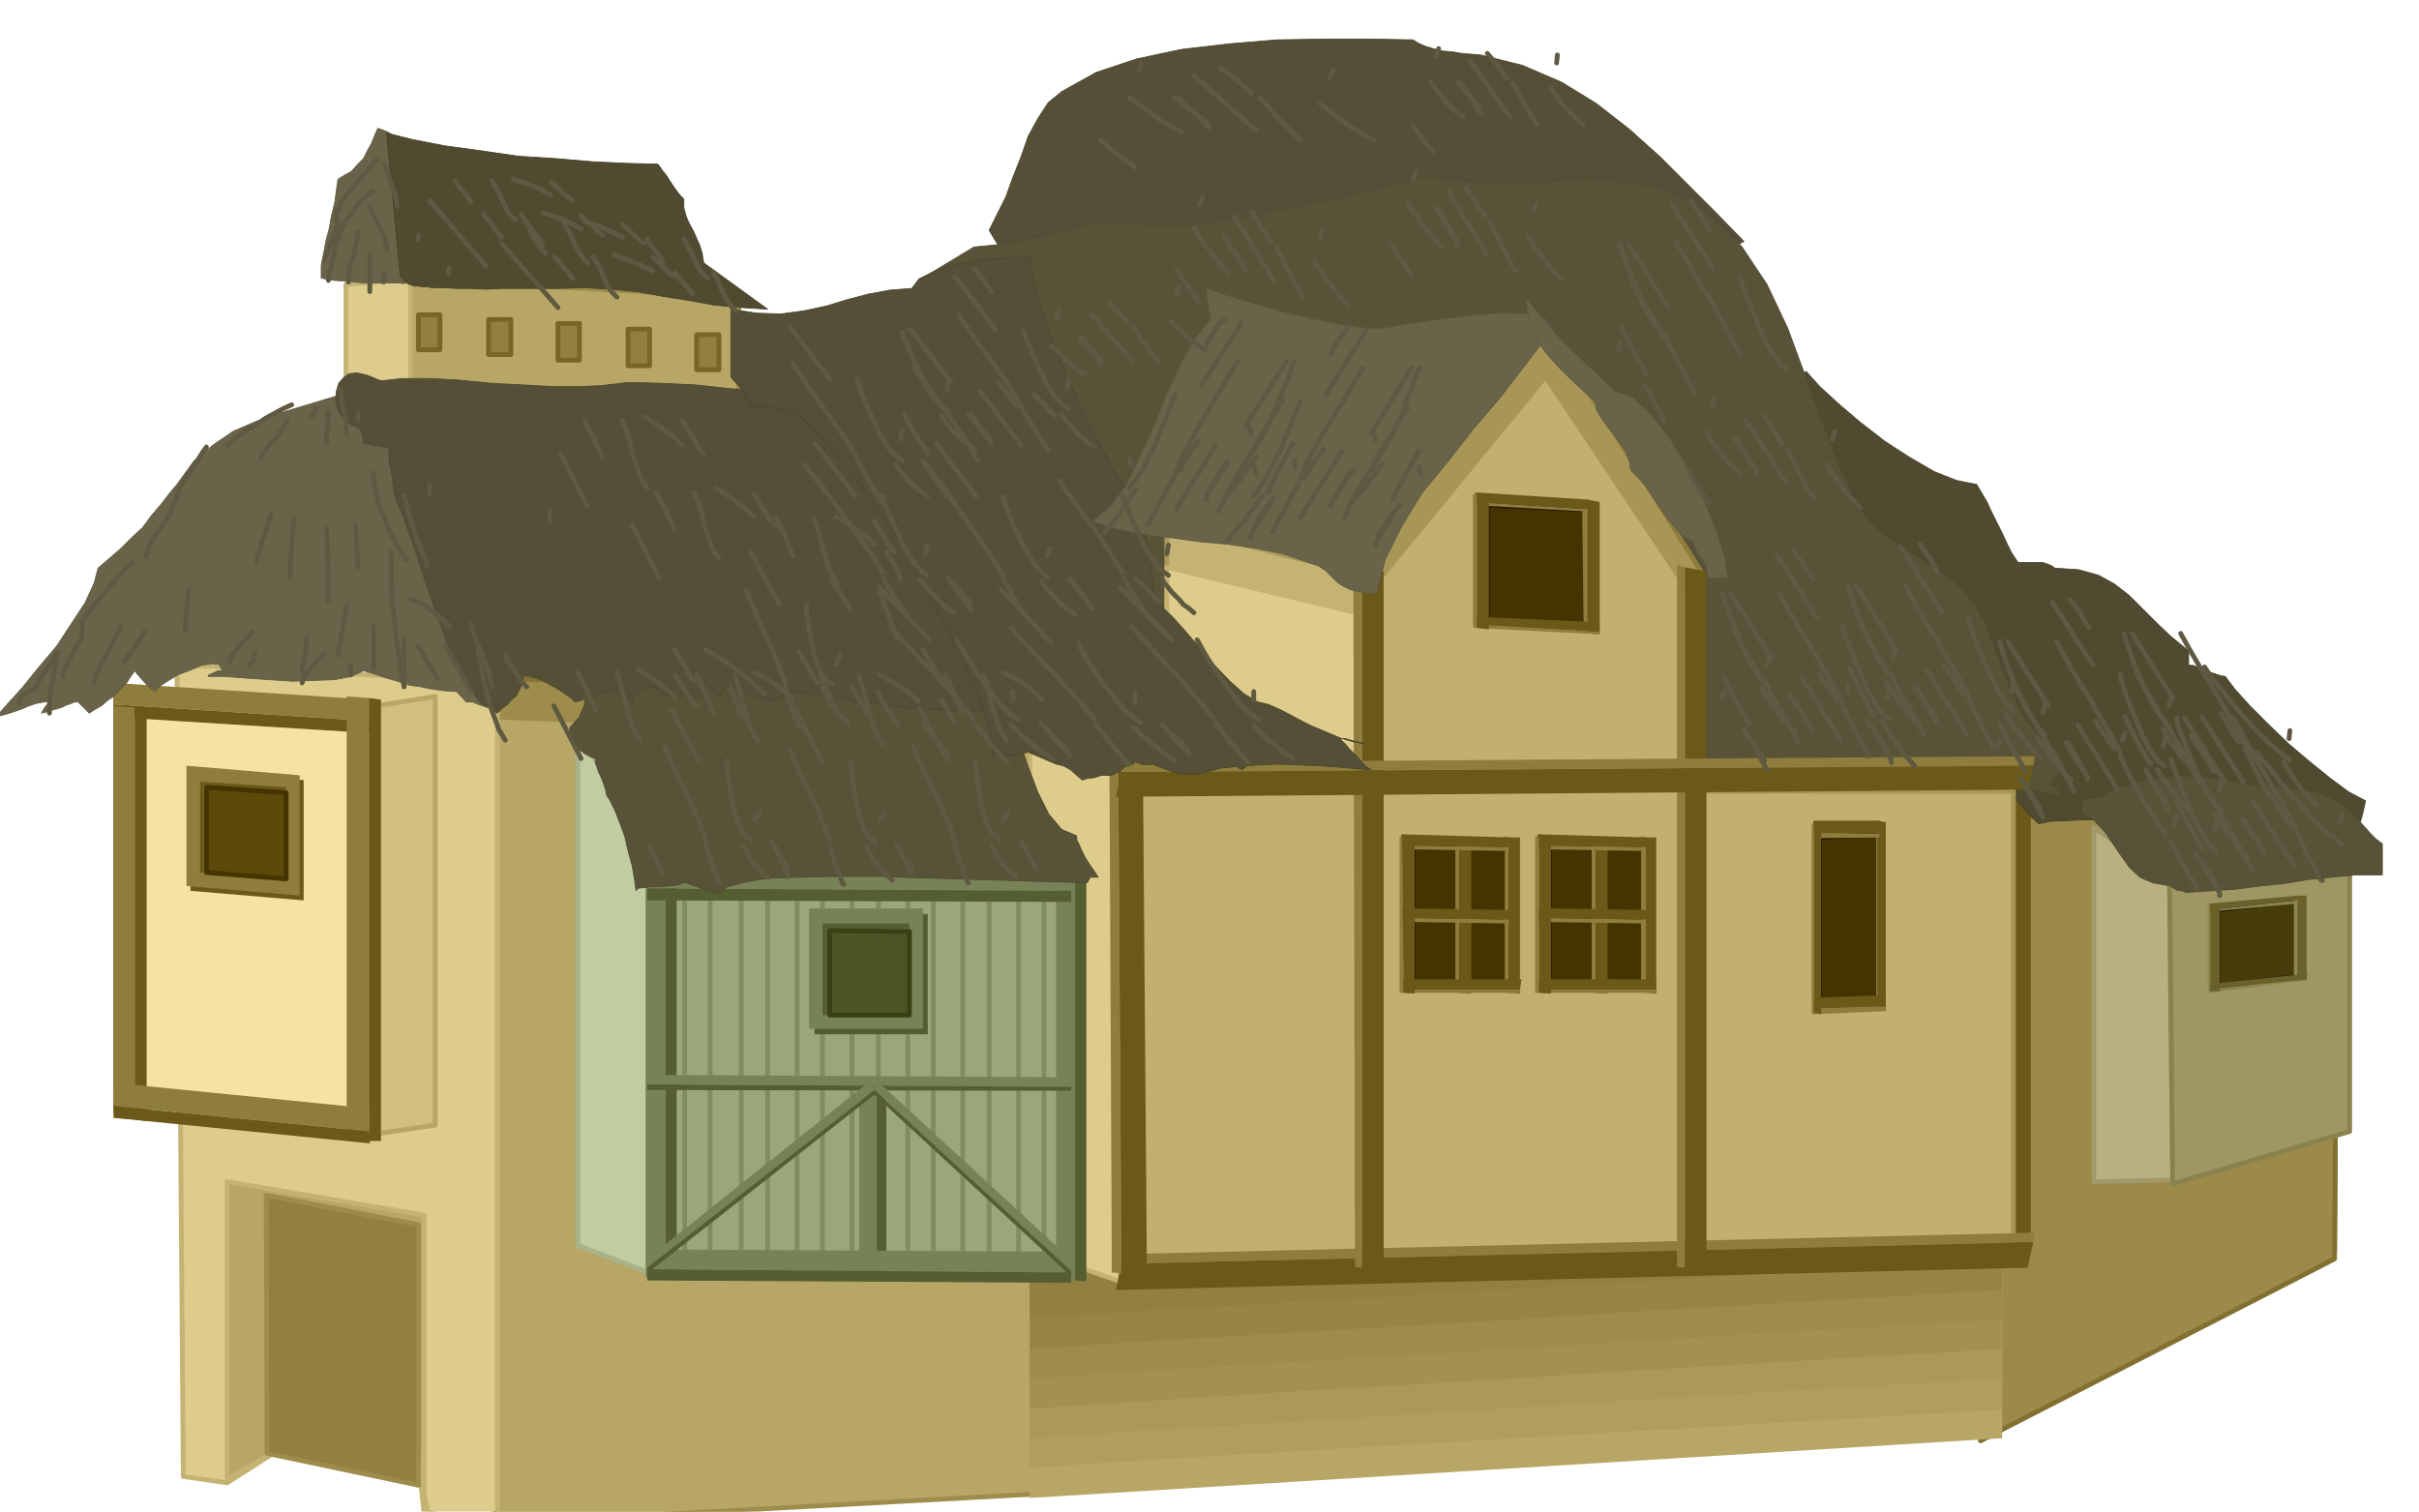 <svg xmlns="http://www.w3.org/2000/svg" width="490.455" height="306.535" fill-rule="evenodd" stroke-linecap="round" preserveAspectRatio="none" viewBox="0 0 3035 1897"><style>.brush1{fill:#544f36}.pen1{stroke:#4a452b;stroke-width:1;stroke-linejoin:round}.brush4{fill:#8f7d3d}.pen4{stroke:none}.brush5{fill:#6b591a}.brush9{fill:#8c854f}.pen8{stroke:none}.brush10{fill:#696129}.brush11{fill:#4f4a30}.brush12{fill:#575238}.pen10{stroke:#4f4a30;stroke-width:1;stroke-linejoin:round}.brush14{fill:#decc8c}.pen12{stroke:#c4b373;stroke-width:6;stroke-linejoin:round}.brush15{fill:#9e8c4d}.brush16{fill:#b8a666}.pen14{stroke:#9e8c4d;stroke-width:6;stroke-linejoin:round}.pen15{stroke:none}.brush21{fill:#918040}.pen19,.pen21{stroke:none}.brush28{fill:#9ca67d}.pen24{stroke:#828c63;stroke-width:6;stroke-linejoin:round}.brush29{fill:#788257}.pen25{stroke:none}.brush30{fill:#545e30}.pen27{stroke:none}.brush32{fill:#453300}.pen28{stroke:#291700;stroke-width:6;stroke-linejoin:round}.pen29{stroke:none}.brush33{fill:#69634a}.pen31,.pen34{stroke:#5e5940;stroke-width:1;stroke-linejoin:round}.pen34{stroke-width:6}</style><path d="m1273 342-32-53 10-20 11-22 9-25 10-25 9-26 12-22 13-20 17-14 43-24 51-17 56-12 60-7 60-5 61-1h57l53 1 6 4 9 4 10 3 12 3 12 1 12 2 12 1 12 1 52 13 49 21 44 27 41 32 38 34 36 36 35 35 35 36-26 13-29 9-32 4-32 1-35-2-33-2-34-3h-31l-663 19z" class="pen1 brush1"/><path d="M2485 993h448l-4 578-444 237V993z" style="stroke:#695717;stroke-width:6;stroke-linejoin:round;fill:#827030"/><path d="M2485 1024h448l-4 556-444 228v-784z" style="stroke:#827030;stroke-width:6;stroke-linejoin:round;fill:#9c8a4a"/><path d="M2505 964h12v597l-12-2V964z" class="pen4 brush4"/><path d="m2548 969-31-5v597l31 3V969z" class="pen4 brush5"/><path d="M2627 1039v444l99-2-4-378-95-64z" style="stroke:#a19969;stroke-width:6;stroke-linejoin:round;fill:#b8b080"/><path d="m2948 1420-222 66-4-379 226-28v341z" style="stroke:#8a824d;stroke-width:6;stroke-linejoin:round;fill:#9e9663"/><path d="m2783 1142 102-12v95l-102 12v-95z" style="stroke:#2e210d;stroke-width:6;stroke-linejoin:round;fill:#473d0a"/><path d="M2878 1124h5v108h-5v-108z" class="pen8 brush9"/><path d="M2894 1124h-11v108l11-2v-106z" class="pen8 brush10"/><path d="M2772 1246v-4l122-13v1l-122 16z" class="pen8 brush9"/><path d="M2772 1235v7l122-13 1-7-123 13z" class="pen8 brush10"/><path d="M2772 1144v-2l111-12v4l-111 10z" class="pen8 brush9"/><path d="M2772 1134v8l111-12v-6l-111 10z" class="pen8 brush10"/><path d="M2770 1135h3v109h-3v-109z" class="pen8 brush9"/><path d="M2785 1135h-12v109h12v-109z" class="pen8 brush10"/><path d="m2195 544 71-78 17 19 24 22 27 23 31 24 31 20 31 18 28 11 25 5 6 10 7 12 6 13 7 14 6 12 6 13 6 12 8 12h31l6 2 5 2 4 3 30 2 25 7 20 11 18 14 16 16 18 18 19 18 22 18v18h5l6 2 6 2 6 3 5 2 6 2 6 2 6 1 12 16 19 21 23 23 26 25 26 22 26 21 23 17 21 11-2 9-2 9-3 10v11l-21-13-24-10-25-10-26-7-27-7-27-3-26-3h-25l1 9-2 6-6 3-7 1-10-3-8-2-8-3-3-2-12 11-17 9-23 5-25 4h-26l-23 1-20 1-13 3-16-15-13-17-10-20-9-19-10-21-9-20-11-19-12-15-7-17-18-23-26-27-30-28-32-29-28-24-22-18-13-9-13-16-14-19-14-22-13-23-14-25-11-24-11-22-7-18z" class="brush11" style="stroke:#474229;stroke-width:1;stroke-linejoin:round"/><path d="m1169 342 53-32 31-3 29-5 27-7 26-6 26-7 28-3h31l34 5 18-1 27-2 31-5 35-5 33-7 31-6 27-6 20-2 14-4 17-4 18-5 18-4 18-6 18-3 17-1 16 2 19 1 21 2 21 1 23 1 21-1 22-1 21-2 22-1h24l15 1 17 3 15 2 16 2 12 3 11 3 52 29 41 41 32 48 26 55 21 57 21 58 21 55 25 53 9 13 13 14 16 13 19 13 18 11 18 12 16 10 15 11 20 23 16 26 10 28 11 30 11 28 14 29 19 26 29 24-1 8v7l-1 5v5l-5 6-7 8 9 3 5 10-13-2-14-3-14-5-14-5-15-7-13-6-12-6-10-5-1 6-3 4h-7l-8-2-10-4-9-4-8-5-5-2v14l-25-1-23-2-23-2-22-2-23-3-23-2-24-2h-25l-9 1-9 1h-18l-9-1-9-1h-12l-8 5-9 8-9 5-6 3-9-5-3-9h-7l-7 4-5 4-2 6-100-8-102-19-105-28-105-30-106-32-105-27-102-19-99-7-1-57-3-61-7-64-9-64-15-62-20-58-28-52-34-43z" class="pen10 brush12"/><path d="m1464 659 238 61v363l-238-61V659z" style="stroke:#ab9959;stroke-width:6;stroke-linejoin:round;fill:#c4b373"/><path d="m1464 712 238 57v341l-238-56V712z" class="pen12 brush14"/><path d="m620 851 680 27v995l-680 39V851z" class="brush15" style="stroke:#857333;stroke-width:6;stroke-linejoin:round"/><path d="m620 900 680 25v950l-680 37V900z" class="pen14 brush16"/><path d="m1292 1530 1220-52v327l-1220 75v-350z" class="pen15 brush16"/><path d="m1292 1493 152-8 152-7 152-6 153-6 152-7 153-6 153-6 153-6v328l-153 9-153 9-153 9-152 9-153 9-152 9-152 9-152 10v-349z" class="pen15" style="fill:#b09e5e"/><path d="m1292 1456 152-8 152-7 152-7 153-6 152-7 153-6 153-6 153-6v327l-153 9-153 9-153 9-152 10-153 9-152 10-152 9-152 10v-349z" class="pen15" style="fill:#ab9959"/><path d="m1292 1417 152-7 152-6 152-7 153-6 152-7 153-6 153-6 153-6v327l-153 9-153 9-153 9-152 10-153 9-152 9-152 10-152 10v-351z" class="pen15" style="fill:#a39152"/><path d="m1292 1380 152-7 152-6 152-7 153-6 152-7 153-6 153-6 153-6v327l-153 9-153 9-153 9-152 10-153 9-152 9-152 9-152 10v-350z" class="pen15 brush15"/><path d="m1292 1342 152-7 152-6 152-7 153-6 152-7 153-6 153-6 153-6v328l-153 9-153 9-153 9-152 10-153 9-152 9-152 9-152 10v-351z" class="pen15" style="fill:#968545"/><path d="m1292 1305 1220-51v327l-1220 73v-349z" class="pen15 brush21"/><path d="M1392 959h310V713l237-307 197 314v239h390v595l-1134 39V959z" style="stroke:#8f7d3d;stroke-width:6;stroke-linejoin:round;fill:#a89657"/><path d="M1392 993h310V762l237-289 197 295v225h390v563l-1134 37V993z" style="stroke:#a89657;stroke-width:6;stroke-linejoin:round;fill:#c2b070"/><path d="m1292 930 113 39v639l-113-39V930zM222 834l402 22v1056l-87-14-10-45-17-290-161-34v291l-64 41-55-8-8-1019z" class="pen12 brush14"/><path d="m546 874-87 14v537l87-13V874z" style="stroke:#b8a666;stroke-width:6;stroke-linejoin:round;fill:#d1bf80"/><path d="m2553 1547-2 12-1144 27 1-12 1145-27z" class="pen19 brush4"/><path d="m2544 1591 7-32-1144 27-7 33 1144-28z" class="pen19 brush5"/><path d="M1392 964h11l4 634-12-1-3-633z" class="pen19 brush4"/><path d="m1434 969-31-5 4 634 32 4-5-633z" class="pen19 brush5"/><path d="m1698 708 11 4v879l-9-1-2-882z" class="pen19 brush4"/><path d="m1736 717-27-5v879l27 6V717z" class="pen19 brush5"/><path d="m2104 708 10 4v879l-10-1V708z" class="pen19 brush4"/><path d="m2141 717-27-5v879l27 6V717z" class="pen19 brush5"/><path d="m156 864 303 22v538l-303-48V864z" style="stroke:#decc8c;stroke-width:6;stroke-linejoin:round;fill:#f5e3a3"/><path d="M142 857v27l321 21v-27l-321-21z" class="pen21 brush4"/><path d="m144 900-2-16 321 21 1 15-320-20z" class="pen21 brush5"/><path d="m142 886 27 2v517l-27-2V886z" class="pen21 brush4"/><path d="m184 890-15-2v517l15 2V890z" class="pen21 brush5"/><path d="m435 874 28 2v556l-28-2V874z" class="pen21 brush4"/><path d="m478 878-15-2v556h15V878z" class="pen21 brush5"/><path d="M142 1359v29l321 32v-29l-321-32z" class="pen21 brush4"/><path d="m144 1403-2-15 321 32 1 15-320-32zm95-434 142 10v151l-142-12V969zm17 17v115l108 9V996l-108-10z" class="pen21 brush5"/><path d="m234 961 142 12v151l-142-12V961zm17 20v114l108 8V988l-108-7z" class="pen21 brush4"/><path d="m259 988 100 7v108l-100-8V988z" style="stroke:#453300;stroke-width:6;stroke-linejoin:round;fill:#5c4a0a"/><path d="m285 1483 247 42v373l-5-45-17-290-161-34v291l-64 36v-373z" class="pen12 brush16"/><path d="m334 1500 191 37v327l-190-40-1-324z" class="pen14 brush21"/><path d="M725 913v650l97 37v-507l-97-180z" style="stroke:#a8b38a;stroke-width:6;stroke-linejoin:round;fill:#c2cca3"/><path d="m822 1090 534 1v509l-534-3v-507z" class="pen24 brush28"/><path d="M822 1090h37v507h-37v-507zm69 0h39v507h-39v-507zm72 0h37v507h-37v-507zm69 0h37v508l-10-1h-27v-507zm70 1h37v507h-37v-507zm69 0h37v507h-37v-507zm70 0h37v507h-37v-507zm69 0h39v507h-39v-507z" class="pen24 brush28"/><path d="m1325 1091 24 2v514h-24v-516z" class="pen25 brush29"/><path d="M1363 1093h-14v514l14 1v-515z" class="pen25 brush30"/><path d="m1078 1356 22 1v250h-22v-251z" class="pen25 brush29"/><path d="M1112 1357h-12v250h12v-250z" class="pen25 brush30"/><path d="M810 1090h25v515l-25-2v-513z" class="pen25 brush29"/><path d="m849 1091-14-1v515h14v-514z" class="pen25 brush30"/><path d="M812 1568v25l532 4-2-26-530-3z" class="pen25 brush29"/><path d="M812 1607v-14l532 4v13l-532-3z" class="pen25 brush30"/><path d="M812 1349v12l532 3-2-12-530-3z" class="pen25 brush29"/><path d="M812 1368v-7l532 3v5l-532-1z" class="pen25 brush30"/><path d="M812 1580v11l285-223-2-14-283 226z" class="pen25 brush29"/><path d="M812 1598v-7l285-223v6l-285 224z" class="pen25 brush30"/><path d="M1344 1581v14l-247-227 1-14 246 227z" class="pen25 brush29"/><path d="M1344 1602v-7l-247-227v6l247 228z" class="pen25 brush30"/><path d="M812 1091v24l532 3-2-23-530-4z" class="pen25 brush29"/><path d="M812 1130v-15l532 3v14l-532-2zm210 17h142v151h-142v-151zm17 19v114l108 1v-115h-108z" class="pen25 brush30"/><path d="M1015 1140h143v151h-143v-151zm17 19v115h109v-115h-109z" class="pen25 brush29"/><path d="m1041 1168 100 1v105h-100v-106z" style="stroke:#384014;stroke-width:6;stroke-linejoin:round;fill:#4a5424"/><path d="m2553 949-2 12-1144 8 1-12 1145-8z" class="pen27 brush4"/><path d="m2544 991 7-30-1144 8-7 31 1144-9z" class="pen27 brush5"/><path d="M1773 1064h124v170h-124v-170z" class="pen28 brush32"/><path d="m1888 1049 5 2v195h-5v-197z" class="pen29 brush4"/><path d="M1907 1051h-14v195l14 1v-196z" class="pen29 brush5"/><path d="m1826 1049 5 2v195h-5v-197z" class="pen29 brush4"/><path d="M1846 1051h-15v195l15 1v-196z" class="pen29 brush5"/><path d="M1758 1246v-4h149v4h-149z" class="pen29 brush4"/><path d="m1759 1229-1 13h149l2-13h-150z" class="pen29 brush5"/><path d="M1758 1066v-5l135 2v5l-135-2z" class="pen29 brush4"/><path d="M1758 1047v14l135 2 2-12-137-4z" class="pen29 brush5"/><path d="M1758 1157v-5l135 2v5l-135-2z" class="pen29 brush4"/><path d="M1758 1140v12l135 2 2-12-137-2z" class="pen29 brush5"/><path d="m1756 1049 3 2 2 195h-5v-197z" class="pen29 brush4"/><path d="M1775 1051h-16l2 195 14 1v-196z" class="pen29 brush5"/><path d="M1944 1064h124v170h-124v-170z" class="pen28 brush32"/><path d="m2059 1049 6 2v195h-6v-197z" class="pen29 brush4"/><path d="M2078 1051h-13v195l13 1v-196z" class="pen29 brush5"/><path d="m1997 1049 5 2v195h-5v-197z" class="pen29 brush4"/><path d="M2017 1051h-15v195l15 1v-196z" class="pen29 brush5"/><path d="m1927 1246 2-4h149v4h-151z" class="pen29 brush4"/><path d="M1929 1229v13h149v-13h-149z" class="pen29 brush5"/><path d="m1927 1066 2-5 136 2v5l-138-2z" class="pen29 brush4"/><path d="M1929 1047v14l136 2 1-12-137-4z" class="pen29 brush5"/><path d="m1927 1157 2-5 136 2v5l-138-2z" class="pen29 brush4"/><path d="M1929 1140v12l136 2 1-12-137-2z" class="pen29 brush5"/><path d="m1926 1049 5 2v195h-5v-197z" class="pen29 brush4"/><path d="M1946 1051h-15v195l15 1v-196z" class="pen29 brush5"/><path d="m1866 634 129 6v146l-129-7V634z" class="pen28 brush32"/><path d="M1985 627h7v168h-5l-2-168z" class="pen29 brush4"/><path d="m2007 630-15-3v168l15 1V630z" class="pen29 brush5"/><path d="M1849 788v-4l158 9-2 3-156-8z" class="pen29 brush4"/><path d="m1851 774-2 10 158 9v-12l-156-7z" class="pen29 brush5"/><path d="M1849 634v-4l143 9v3l-143-8z" class="pen29 brush4"/><path d="m1851 618-2 12 143 9 1-12-142-9z" class="pen29 brush5"/><path d="M1848 620h5v168l-5-2V620z" class="pen29 brush4"/><path d="m1868 623-15-3v168l15 2V623z" class="pen29 brush5"/><path d="m2283 1051 77-4v207l-77 3v-206z" class="pen28 brush32"/><path d="M2354 1030h2v238h-2v-238z" class="pen29 brush4"/><path d="m2366 1032-10-2v238l10 1v-237z" class="pen29 brush5"/><path d="m2273 1273 2-7 91-3-1 6-92 4z" class="pen29 brush4"/><path d="M2275 1252v14l91-3v-14l-91 3z" class="pen29 brush5"/><path d="m2273 1052 2-6h83v5l-85 1z" class="pen29 brush4"/><path d="M2275 1030v16h83v-16h-83z" class="pen29 brush5"/><path d="M2273 1034h3v237h-3v-237z" class="pen29 brush4"/><path d="m2285 1035-9-1v237l9 2v-238z" class="pen29 brush5"/><path d="m927 373-412-23v134l412 21V373z" class="pen14 brush16"/><path d="M525 395h27v44h-27v-44zm88 6h28v44h-28v-44zm87 5h27v46h-27v-46zm88 7h27v46h-27v-46zm86 7h28v44h-28v-44z" class="brush21" style="stroke:#786626;stroke-width:6;stroke-linejoin:round"/><path d="m434 357 81-7v134l-81 5V357z" class="pen12 brush14"/><path d="m442 491-33 10-30 9-30 9-28 10-28 12-25 17-25 21-21 29-10 12-10 13-12 14-11 15-14 13-14 14-14 12-14 12-5 19-11 24-17 26-19 29-22 26-21 26-19 21-14 16 6-2 8-2 9-3 9-3 9-4 9-3 10-2h11l-2-3-3 4-5 6-4 7 5-1 6-2 7-2 7-2 6-3 6-2 5-2h4l14 14 6-4 9-5 8-7 9-6 7-8 8-8 5-8 5-7 5 6 8 9 7 7 6 4 4-6 11-7 13-8 16-6 14-6 13-2 9 1 4 8h-6l-6 3-5 2-1 2h21l26 2 29 2 30 2 28-1 25-1 21-4 15-7 14 4 15 5 14 4 15 5 14 2 15 3 15 2 15 1 12 13h8l7 3 6 2 6 2-2-15-5-21-8-26-8-26-11-26-11-22-11-15-10-5-1-11-1-11-1-12-1-11-2-12-1-11v-24l-10-13-10-14-9-14-8-14-9-15-7-14-7-14-5-12-7-1-6-1-6-3-4-3-5-6-2-6-2-9v-10z" class="pen31 brush33"/><path d="m715 784 5 13 6 17 4 17 4 20 1 17-2 18-7 15-11 12v5l3 6 2 6 2 10 5 1 7 5 7 4 6 2v5l2 6 2 6 3 6 2 5 2 6 2 6 1 6 4 6 6 12 6 15 7 19 4 18 5 18 3 17 2 15 2-3 7-1 9-1h12l10-1 10-1 7-2 3-1h2l6 2 6 2 8 3 7 2 7 2 5 2 4 1 9-9 23-6 31-5 38-1 38-1h66l22 1 234 7 4-7h10l-4-6-4-6-5-7-4-7-4-8-3-7-3-6v-5l-19-8-16-19-14-28-12-32-12-34-9-30-9-24-6-12-11-1-27-4-39-8-44-8-46-9-42-8-33-5-17-2-33-6-32-5-33-5-33-4-36-5-36-3-38-3-39-2z" class="pen10 brush12"/><path d="m424 515 6 9 6 6 5 3 5 2 3 1 4 4 2 6 1 11h5l8 2 8 1 11 2v15l1 7 2 8 1 7 1 8 1 7 1 8 11 26 13 37 14 43 16 46 16 43 19 38 19 27 21 13 6-6 7-5 5-6 6-5 3-6 3-6 2-6 1-6h7l8 2 9 3 10 6 8 4 9 6 7 5 7 6 4-1 6-2 5-2 6-2 10-5 8-1h12l20 13 2-7 8-6 8-5 8-1 4 1 5 5 5 4 6 2h51l-6-2-3-5-3-6v-5l4 1 8 5 7 6 6 6 7-12h4l7 1 6 2 8 3 7 3 8 3 6 3 7 4 3-1 6-2 5-2 6-2 5-3 5-2 3-1h4l34 6 36 6 36 4 37 5 36 2 36 2 35 1 36 1-4-7-4-7-5-8-5-7-7-7-7-5-7-4-6-1-4-7-5-9-6-11-5-11-6-12-4-11-3-10v-7l-8-5-9-11-10-16-8-15-7-14-1-8 4-1 14 12-21-17-15-19-13-22-10-23-9-25-8-24-8-24-8-22 6 2 10 5 9 4 8 3-4-7-3-7-4-8-4-7-6-7-5-5-7-4-6-1-2-7-4-7-5-8-1-4-32 8-37 4-42-1-44-2-46-5-43-2-41-1-34 4-28 1h-34l-37-2-39-2-40-4-37-2h-34l-27 3-17-7-13-3-10 1-7 5-6 7-3 10-1 11 3 13z" class="brush1" style="stroke:#4d472e;stroke-width:1;stroke-linejoin:round"/><path d="m474 161-4 9-4 10-5 9-5 10-8 8-7 8-9 5-8 5-2 14-2 15-4 16-3 17-4 15-3 16-3 15v16l5 1 12 2 16 1 19 2h45l7 1 13-7-20-19v-27l3-5 3-11 1-17 1-18-1-21v-45l-3-7-6-6-6-4-5-3-7-3-6-2z" class="pen31 brush33"/><path d="m485 167 17 178 3 5 5 5 4 2 6 2h5l5 1h6l6 1h15l16 1h18l19 1 19-1h73l31-1 33 2 33 3 33 6 32 5 33 6 33 3 33 2-80-58-2-12-3-10-4-9-4-9-5-9-4-9-3-11v-11l-4-4-4-5-5-7-4-6-5-8-5-6-4-6-2-2-38-1-43-2-47-4-47-3-48-7-44-6-41-8-32-8z" class="brush11" style="stroke:#454026;stroke-width:1;stroke-linejoin:round"/><path d="M917 388v85l5 6 9 10 3 5 4 6 2 6 2 6 7-3h7l7 1 8 2 7 1 7 2 7 2 8 1 19 19 19 21 19 22 19 24 17 23 18 26 17 26 16 27 11 21 15 28 17 31 17 34 15 34 14 34 9 31 4 28h6l10 2 5-1h7l7-2 9-2 35 15 9 2 9 5 8 7 7 6 6-2 9-1 9-3h13l9-5 8-6 10-3 2-3 7 3 7 1 8-1 10 4 11 4 9 3 9 2h18l10-3 12-3 7-2 10-1 9-1 7 4 7-5 16-1 22-1 26 1 26 1 27 2 22 2 16 1-6-4-5-5-5-6-5-5-6-6-5-6-5-5-2-2h7l10 3 9 2 7 2-16-3-17-5-19-8-19-8-19-10-17-9-16-7-13-3-17-10-18-16-19-20-18-21-19-22-16-18-14-13-8-4-1-13-2-17-3-20-3-21-5-21-4-19-5-15-4-9h-5l-19-30-20-37-21-42-20-44-18-44-14-41-9-35-3-26h-18l-20 1-22 2-22 4-23 5-19 7-16 8-9 12-27 2-27 5-27 7-26 8-28 6-29 4-31-1-32-5z" class="pen1 brush1"/><path d="m1727 745-20-2-13-3-10-5-7-5-7-7-7-7-9-6-12-4-33-11-34-7-35-5-34-3-36-5-34-4-34-7-31-10 22-18 20-27 17-35 17-37 16-40 17-37 18-34 21-25-2-11-1-9-2-10v-9l19 7 26 8 28 8 32 9 31 7 30 6 26 4 21 2 15-2 27-5 36-5 40-5 38-3 33 1 23 6 9 13-32 42-33 43-35 41-32 41-32 39-25 41-21 42-11 43z" class="pen31 brush33"/><path d="m1915 374 2 21 6 19 8 17 12 16 13 14 15 15 15 14 16 15 1 9 5 9 7 10 9 11 7 10 8 11 5 12 2 13 7 7 10 11 10 14 11 17 10 14 11 13 10 9 9 4 2 6 3 7 3 5 4 5 2 4 3 6 1 6 1 7h25l-4-24-10-33-16-39-19-39-23-38-24-31-24-23-22-7-12-11-11-11-14-13-14-13-16-16-15-17-15-18-14-18z" class="pen31 brush33"/><path d="M2612 1005v15l16 10 13 14 10 15 11 16 10 14 13 12 16 7 23 4 2 2 5 3 6 1 6 2 31-2 31-2 30-4 30-3 30-5 30-3 31-3h33v-39l-8-6-7-7-8-9-7-8-8-9-8-7-8-7-8-3-15-7-14-3-16-3-16-1-17-2-17-1-16-3-14-2-17-4-20-2-23-1-22 2-24 2-21 6-20 5-16 9v2l-7 1-7 1-8 1-5 2z" class="pen10 brush12"/><path fill="none" d="m166 706-8 7-8 9-8 9-8 10-9 10-8 10-8 10-6 10v20l-4 5-3 6-4 6-3 7-4 6-3 6-3 6v6m-54 34v-7l10-7 9-5 3-6 3-6 4-6 4-5 4-6 4-6 3-6 4-5-2 8-1 9-2 10-2 10-2 10-1 10-1 10v10m89-109-4 9-4 9-5 9-5 10-5 8-4 9-4 8-2 9m63-64-3 5-3 5-3 4-2 5-3 3-3 4-4 5-4 6m81-91-5 52m85 2-8 8-8 9-8 10-5 10m32-10-1 4-1 5-3 3-2 3m94-15-7 7-10 11-8 10-3 9m61-10v-12m250-181v-12M563 344v-7m-38-36v-6m-76 233v-10m90 102v-12m-32 193v61l-4-21-3-21-3-21-2-21-3-22-1-21v-42m33 117 25 42m-80-66v53m-34-80-1 8-1 8-2 8-1 8-2 7-1 8-2 8v8m-40-22-1 10-1 10-1 5-1 5-1 6-1 8M222 623l-5 12-4 10-5 8-5 8-6 7-5 8-5 9-4 13m157-53-2 6-2 8-3 8-2 8-3 8-2 8-3 7-1 8m47-55-1 8-1 9-1 9v10l-1 9-1 10v19m46-64 2 93m34-95 3 53m19-119 2 14 3 15 3 14 6 14 5 13 7 13 7 13 9 14m-3-81 3 11 3 12 3 10 3 10 3 9 4 10 4 9 4 10 1 7m-20 41 6 3 7 3 6 4 7 5 5 4 6 5 6 5 6 6m-5 24 32 58m0-85 2 8 3 9 4 10 5 11 4 11 4 11 2 9 2 10M427 488l1 8 1 8 1 6 2 7 1 6 1 6v7l1 9m-69-37-11 5-11 6-11 6-10 7-11 6-10 7-9 7-8 7m127-42-1 8v10l-1 10v11m-49-28-4 6-4 6-4 6-4 6-6 5-4 6-5 5-3 6m-68-13-5 7-5 8-6 8-4 8-6 7-4 7-4 7-3 9m174-109-5 10m209 289 1 11 3 15 3 15 4 17 4 16 6 16 5 14 8 13m0-107 1 4 3 6 4 5 4 6 3 5 4 6 4 4 4 4m34 24 34 66m213-259 36 66m176 131 34 64m217-217 65 66m-240-312 51 68m979 290 50 81m297-20 49 80m-973-423-51 82m785 191 51 82m295-22 51 81m13 26 51 79M1525 559l-49 80m714-112 51 79m-424-366 49 80m-317-48 49 80m-228 43 50 57m424-376 51 71m-398-53 79 70m-378 183 51 66m980 283 51 80m295-20 51 79m-911-422-51 82m721 191 51 82m-878-363-51 79m591-227 51 80M842 890l34 64m227-217 63 66m-144-247 51 66m-82-212 50 66m-43 415 34 66m224-217 63 67m-144-250 50 66m-83-210 51 66m978 265 51 81m297-20 51 81m-799-424-51 82m609 191 51 82m295-22 51 81m15 25 51 82M1614 454l-51 80m480-228 50 80M703 569l34 66M576 295l34 39m-71-82 34 39m220 368 34 66M666 347l34 39m-71-81 34 39m111 500 3 9 3 11 3 11 3 12 3 11 3 11 4 10 7 10m219-278 3 9 3 11 3 11 3 12 3 10 4 11 4 10 6 10M895 342l3 5 3 6 3 7 3 7 3 6 4 6 4 6 6 6m-66-91 3 5 3 6 3 6 3 7 3 6 4 7 4 6 7 6m346 498 3 9 3 11 3 11 3 12 3 10 4 11 4 9 6 10m-341-83 3 9 3 11 3 11 3 12 3 10 4 11 4 9 6 10m127-81 3 9 3 11 3 11 3 12 3 11 4 11 4 10 6 10M781 527l3 9 4 10 3 11 3 12 3 11 4 12 4 10 7 10M654 269l3 5 4 6 3 7 3 7 3 6 4 6 4 6 7 6m-68-91 3 5 4 6 3 6 3 7 3 6 3 7 4 6 7 6m224 341 3 9 4 10 3 11 3 12 3 11 4 11 4 10 7 10M744 322l3 5 4 6 3 7 3 7 3 6 3 7 4 6 7 7m-67-94 3 6 4 6 3 6 3 7 3 6 4 7 4 6 6 7m63 510 6 4 7 4 6 4 7 5 5 4 6 5 5 4 5 6m202-227 6 3 6 4 6 4 7 4 6 4 6 5 5 4 6 6m162 161 6 3 7 4 7 4 7 4 5 4 6 5 5 4 5 6m-360-34 6 3 7 4 6 4 7 4 5 4 6 5 5 4 6 6m108-31 6 3 7 4 7 4 7 4 6 4 6 5 5 4 6 6M808 523l6 3 6 5 6 3 7 5 6 4 6 5 5 5 6 6M681 267l6 2 7 2 6 2 7 3 5 2 6 3 5 3 6 4m-85-63 6 2 7 2 6 2 7 3 5 2 6 3 5 3 5 3m207 368 6 3 6 4 6 4 7 5 6 4 6 5 5 5 6 6M771 320l6 2 7 3 6 2 7 3 5 2 6 3 5 2 6 3m-85-62 6 2 6 2 6 2 7 3 5 2 6 3 5 3 6 3m104 517 8 5 10 6 11 7 11 8 9 7 9 8 8 7 8 8" class="pen34"/><path fill="none" d="m985 862 6 21 6 15 3 8 2 5 1 1h0m194 145 6 21 6 16 3 8 2 5 1 1h0m310-201 16 21 13 15 7 8 4 5 1 1h0m-156-232 12 21 9 14 6 8 3 5 1 1h0m-156-257 12 20 9 15 5 8 4 5v1h0m999 324 12 24 9 17 5 10 4 7v1h0m316 0 12 25 10 17 5 10 4 6v1h1m32 48 12 24 10 17 6 10 3 7 1 1h0M1629 608l-14 25-9 17-6 10-2 6-2 1h2m873 212 12 25 9 18 6 10 3 7 1 1h0m315 0 12 25 9 17 6 10 3 6 1 2h0m34 46 12 25 9 17 5 10 4 6 1 1h1M1473 598l-14 25-9 18-6 10-2 6-2 1 2-1m802-91 12 25 9 17 6 10 4 6v1h1m-406-346 12 25 10 18 5 10 4 7v1l1-1m-300-28 12 25 10 18 6 10 3 7 1 1v-1m-212 39 12 19 10 13 6 7 3 5h1m444-349 12 21 9 16 6 9 3 5 1 1h0m-348-34 20 22 15 16 9 9 6 5h1v1m-747 881 6 21 6 16 3 8 2 5 1 1h0m319-201 17 21 12 15 7 8 5 5 1 1h0m-156-232 12 21 9 14 5 8 4 5v1h1m-63-195 12 21 9 16 6 8 3 5 1 1h0m-66 431 6 21 6 14 3 9 2 5h1m316-200 17 21 12 14 7 9 5 5h1m-158-232 12 21 9 15 6 8 4 5 1 1 1 1m-158-258 12 21 9 14 6 8 3 5v1h0m999 280 12 25 9 17 6 10 3 6 1 1h1m314 0 12 25 10 17 6 10 3 6 1 2h0m-761-402-14 25-9 17-6 10-2 7-2 1 2-1m572 214 12 25 9 17 5 10 4 6v1h0m315 2 12 24 9 17 6 10 4 6 1 1 1-1m32 48 12 25 10 17 5 10 4 6v1h1M1622 557l-14 25-9 18-5 10-2 6-2 1h2m442-207 12 24 9 17 6 10 3 7 1 1h0M1032 864l3 6 4 6 3 6 4 6 3 4 4 6 5 4 6 6m180 153 3 5 3 6 3 5 4 6 3 4 5 5 4 4 7 5m297-191 5 6 6 6 6 5 6 6 6 4 6 5 6 4 8 6m-164-225 4 6 5 6 4 5 5 5 4 4 5 6 6 4 7 6m-167-249 4 5 5 6 5 5 5 6 4 4 6 5 5 5 8 5m988 344 5 8 5 8 4 6 5 7 4 6 5 7 6 6 7 8m305 5 4 7 5 7 5 7 5 7 5 6 5 6 6 6 7 8M1583 623l-6 8-5 8-5 6-4 7-6 6-5 6-6 6-5 8m976 218 4 7 6 8 4 6 6 7 4 6 6 7 5 6 8 8m305 5 4 7 5 8 4 6 5 7 4 6 5 6 6 6 7 8M1425 615l-6 7-5 8-4 6-4 7-5 6-5 7-6 6-5 7m907-86 4 7 5 7 5 7 5 7 4 6 6 6 5 6 8 8m-417-341 4 7 5 8 5 6 5 7 5 6 5 7 6 6 7 7m-310-22 4 7 6 8 4 6 6 7 4 6 6 7 5 6 8 8m-222 20 4 5 5 5 5 5 5 5 4 3 6 4 5 4 8 5m434-328 4 6 5 6 4 6 5 6 4 5 6 5 5 6 8 6m-331-27 8 6 8 6 7 6 8 6 7 5 9 5 9 6 12 6m-792 885 3 5 3 6 3 5 4 6 3 4 5 5 4 4 7 5m305-191 6 6 6 6 6 5 6 6 6 4 6 5 6 4 9 6m-166-225 4 6 6 6 4 5 6 5 4 4 6 6 5 4 8 6m-73-186 4 6 5 6 4 5 5 5 4 4 5 5 6 4 7 5m-76 440 3 6 3 6 3 5 4 5 3 4 5 6 4 4 7 6m302-193 6 6 6 6 6 5 6 5 6 4 6 6 6 4 9 6m-166-224 4 6 5 6 5 5 5 6 4 4 6 5 5 4 8 5m-168-249 4 6 5 6 4 5 5 5 4 4 6 6 5 4 8 6m988 300 5 8 5 8 4 6 5 7 4 6 6 6 6 6 8 7m303 7 4 7 6 8 4 6 6 7 4 6 6 7 5 6 8 7m-865-396-6 7-5 8-5 6-4 7-6 6-5 6-6 6-5 8m674 219 5 7 5 7 5 7 5 7 4 6 6 6 5 6 8 8m305 5 4 8 5 8 5 6 5 7 4 6 6 6 5 6 8 7m22 53 5 7 5 7 5 7 5 7 4 6 6 6 5 6 8 8M1576 574l-6 7-5 8-5 6-4 7-5 6-5 7-6 6-6 8m607-87 4 7 5 8 5 6 5 7 5 6 5 6 6 6 7 7m-417-341 4 8 6 7 4 7 6 7 4 6 6 6 5 6 8 9m-311-24 5 8 5 8 5 6 5 7 4 6 6 7 5 6 8 8m-222 92 9 9 10 10 4 4 6 4 5 4 8 4m434-366 4 6 5 6 4 5 5 6 4 5 6 5 5 5 8 6m-419-25 8 6 8 6 7 5 8 6 7 5 8 5 9 5 11 6m-381 702 2 5 2 6 3 4 3 5 3 4 3 5 4 6 5 7m54-32 4 6 5 9 4 7 3 8m228-181 8 6 8 8 7 8 6 7m-201-275 5 6 6 8 6 8 6 7m1007 336 5 8 7 9 5 9 5 9m324 24 5 8 7 10 6 9 6 8m41 72 5 8 6 9 6 9 6 9M1661 564l-7 8-7 10-6 9-4 9m802 235 6 9 7 10 5 8 6 9m324 25 5 8 6 10 5 9 6 9m42 69 5 8 7 11 5 9 5 8M1503 554l-6 8-6 10-6 9-4 9m733-68 5 8 7 10 5 9 5 8m-397-322 5 8 7 10 6 9 6 9m-292-4 5 8 7 11 6 10 6 9m-203 74 5 6 6 7 6 6 6 7m451-338 6 7 7 8 5 8 6 8m-358-12 9 6 11 9 9 8 9 8m-348 220 5 6 7 8 5 8 5 7m1007 325 5 8 7 10 6 9 6 9m322 25 6 7 7 10 5 10 6 9m-929-378-7 8-6 10-6 9-3 8m739 238 5 8 7 9 5 9 5 9m-895-317-8 7-6 10-6 10-4 9m610-185 5 8 7 10 5 9 5 9M1069 862l4 7 5 9 5 8 5 9m193 162 4 7 5 9 5 8 5 9m-331-33 4 7 5 9 5 8 5 9m317-183 7 7 9 9 8 8 8 8m-147-214 6 7 7 8 6 7 8 9m-59-177 6 8 7 8 6 8 8 9m1003 303 5 10 8 10 6 9 7 10m320 22 6 9 7 9 6 10 7 11m-804-381-7 9-7 10-7 10-6 10m615 234 6 8 7 10 7 10 7 11m321 20 5 9 7 10 6 10 7 10m39 68 6 9 7 9 6 10 7 11M1598 625l-7 9-6 10-7 9-5 11m546-71 5 9 7 9 6 10 7 11m-400-326 6 9 7 10 7 9 7 11m-295-6 6 8 7 10 7 10 7 11m-206 117 6 6 7 7 6 7 8 7m449-365 5 8 7 9 6 8 7 9m-417-15 9 8 11 9 5 4 6 4 6 4 6 5m-299 851 4 7 5 8 5 7 5 8m314-181 7 7 9 8 8 7 8 8m-148-213 5 7 8 9 6 8 7 8m-153-239 6 7 7 8 7 7 7 9m1004 322 5 8 7 10 6 10 7 11m321 20 6 10 6 10 6 9 7 10m-919-381-7 9-7 11-7 9-6 11m731 232 6 10 7 10 7 9 7 10m320 22 5 9 8 10 6 9 7 11m39 67 6 9 7 10 6 9 6 11M1541 581l-8 10-6 10-7 9-5 10m661-71 5 9 8 10 6 10 7 10m-400-326 6 10 6 10 6 9 7 10m-293-6 6 9 7 10 7 10 7 10m-207 91 6 6 7 7 7 6 7 8m448-349 6 7 7 9 7 8 7 8m-383-13 4 3 5 4 6 4 6 5 10 8 11 8M725 844l2 4 3 6 3 6 3 6 2 6 3 6 3 6 3 7m227-240 2 4 3 6 3 6 3 6 2 6 3 6 2 6 3 7M847 342l4 6 7 7 5 7 6 7m-57-69 3 6 6 7 5 7 6 8m354 519 1 4 3 5 3 6 3 7 2 6 3 6 3 7 3 7m-333-48 2 4 3 5 2 6 3 7 2 6 3 6 3 7 3 7" class="pen34"/><path fill="none" d="m1030 849 2 4 3 6 2 6 3 6 2 6 3 6 3 6 3 7M734 527l1 4 3 6 3 6 4 6 2 6 3 6 3 6 3 7M607 269l5 6 6 8 5 7 6 8m-58-71 4 6 6 7 5 6 5 8m233 363 1 4 3 6 3 6 4 6 2 6 3 6 3 6 3 7M696 322l5 6 6 7 6 7 6 8m-58-71 4 6 6 8 5 7 5 8m166 539 9 15 7 10 4 6 2 3 1 2 4 3m223-232 9 15 6 10 3 6 3 3v1l4 4M856 528l9 15 7 11 3 6 3 4 1 2 4 3M729 271l9 8 7 6 3 4 3 2 1 1 4 3m-65-67 9 8 7 7 4 3 3 3h1l4 3m227 368 9 15 7 10 3 6 3 3 1 2 4 3M819 323l9 8 7 7 3 3 3 3h1l4 3m-65-66 9 9 7 6 3 3 3 3 1 1 4 2m350 510 9 15 6 10 3 6 3 4v1l4 3m-337-39 9 15 6 10 3 6 3 4v1l4 3m131-36 9 15 6 10 3 6 3 4v1l4 3m-110 7 6 15 4 10 2 7 3 4v1h0m195 160 6 14 5 10 3 6 2 4 1 1h0m315-186 12 14 10 11 6 6 4 4 1 1v1m-148-220 10 14 8 11 4 6 3 4v1l1 1m-151-244 9 14 7 10 4 6 3 4 1 1 1 1m1004 317 10 17 8 13 4 7 3 5v2h0m322 15 10 18 7 12 4 8 3 5v3m-924-387-11 18-7 12-5 7-2 5-1 1 1 1m735 229 10 17 7 12 4 7 3 5 1 2 1 1m320 15 10 18 8 12 4 7 3 5v2l1 1m39 62 10 17 8 12 4 7 3 5v3M1539 581l-12 18-7 12-5 8-2 5-1 2 2 1m664-78 10 17 8 13 4 7 3 5 1 2v2m-399-333 10 18 7 12 4 8 3 5v3m-293-12 10 17 8 12 4 7 3 5v3m-203 83 9 12 7 10 4 6 3 4v2m451-354 10 15 7 10 4 7 3 4 1 2 1 1m-380-20 15 15 11 10 7 7 4 4 2 1v2m-702 900 6 14 5 10 3 6 2 4 1 1h0m326-186 12 14 10 11 5 6 4 4v1l1 1m-148-220 10 14 7 11 4 6 3 4v2m-56-181 10 14 8 10 4 6 3 4v1h1m-63 445 6 14 4 10 2 6 3 4v3m322-188 12 14 10 11 6 6 3 4 1 1v1m-149-219 10 15 8 10 4 6 3 4 1 1h0m-56-182 9 15 7 10 4 6 3 4 1 1 1 2m1004 300 10 17 7 13 4 7 3 5v2h1m321 15 10 18 7 12 4 8 3 5 1 1h0m-812-385-11 18-7 12-4 7-2 5-1 1 1 1m622 229 10 17 7 12 4 7 3 5v3m322 16 10 17 8 12 4 7 3 5v2l1 1m39 62 10 17 8 13 4 7 3 5v3M1595 632l-12 17-7 12-5 7-2 5-1 2 2 1m493-193 10 17 7 13 4 7 3 5v2h1M936 740l6 15 7 16 6 14 7 15 6 13 6 14 5 14 6 16m161 80 6 15 7 15 7 14 7 14 6 13 6 14 6 14 6 16m223-266 13 15 14 15 13 14 13 14 12 13 12 14 12 14 13 16m-193-298 10 15 11 15 10 14 11 14 9 13 9 14 9 14 10 16m-205-323 10 15 11 16 10 14 11 14 9 13 10 14 9 15 10 16m949 232 10 18 11 19 10 17 11 17 9 16 10 16 9 17 10 19m268-78 10 18 10 18 10 17 11 17 9 16 10 17 10 17 10 19m-950-482-12 19-10 18-11 17-10 17-10 16-9 16-9 17-8 19m759 134 10 19 11 18 10 17 11 17 9 16 10 16 9 17 10 19m266-79 10 18 11 19 10 17 11 17 9 16 10 17 9 17 10 18m-14-33 10 18 10 19 10 17 10 17 9 16 10 16 9 17 10 19M1553 454l-12 18-10 18-11 17-9 17-10 16-9 17-9 17-8 19m629-288 10 18 11 19 10 17 11 17 9 16 9 17 9 17 10 19M834 937l6 15 7 15 7 14 7 14 6 13 6 14 6 14 6 16m232-266 13 15 14 15 13 14 14 14 12 13 12 14 12 14 13 16m-193-298 10 15 11 15 10 14 11 14 9 13 10 14 9 14 10 16M995 457l10 15 11 16 10 14 11 15 9 13 10 14 9 14 10 16m-84 365 6 15 6 15 7 14 7 14 6 13 6 14 6 14 6 16m228-266 13 15 14 15 13 14 14 14 12 13 13 14 12 14 13 16m-193-298 10 15 10 16 10 14 10 14 9 13 10 14 9 15 10 16m-111-261 10 15 11 15 10 14 11 14 9 13 10 15 9 14 10 17m949 215 10 18 11 19 10 17 11 17 9 16 10 16 9 17 10 19m268-78 10 18 10 19 10 17 10 17 9 16 10 16 9 17 10 19m-836-481-12 18-10 19-11 17-9 17-10 15-10 17-9 17-8 19m647 133 10 19 11 18 10 17 11 17 9 16 10 16 9 17 10 19m266-79 10 18 11 19 10 17 11 17 9 16 10 16 9 17 10 19m-14-32 10 18 10 18 10 17 10 17 9 16 10 17 9 17 10 19M1609 503l-12 18-10 19-11 17-9 17-10 16-10 16-9 17-9 19m519-288 10 18 11 19 10 17 11 18 9 16 9 17 9 17 10 19M1012 759v9l2 14 2 14 4 17 3 14 6 15 6 10 9 7m180 95v9l2 14 2 14 3 17 3 14 6 15 6 10 8 7m248-251 5 9 8 14 9 14 12 17 10 14 12 15 11 10 11 7m-172-281 3 9 6 13 6 14 8 17 7 15 9 14 9 11 10 7m-183-309 3 9 6 13 6 15 8 17 7 14 9 15 9 10 10 7m971 273 3 11 6 15 6 16 8 19 7 17 9 16 9 13 10 10m290-57 2 10 5 15 6 16 8 19 7 17 9 17 9 13 10 9m8-10 3 11 6 14 6 17 8 18 7 17 9 17 8 13 9 10M1631 505l-5 10-5 14-7 17-7 18-9 17-8 17-9 13-8 11m897 154 2 11 6 15 6 16 8 19 8 17 9 16 9 13 9 10m239-56 7 11 12 15 13 16 16 19 15 17 16 16 15 13 13 10m-42-10 8 10 12 14 13 17 16 18 15 17 15 16 14 13 14 10M1475 495l-5 10-5 15-7 16-7 19-9 17-8 17-9 13-8 10m766-265 3 11 6 15 6 16 8 19 7 17 9 16 9 13 10 10M912 954v9l2 14 2 14 3 17 3 14 6 15 6 10 8 7m258-251 5 9 9 14 9 14 11 17 11 14 11 15 11 10 11 7m-171-281 2 9 6 13 6 14 8 17 7 15 9 14 9 11 9 7m-88-246 3 9 5 14 6 14 8 17 7 15 9 15 9 10 10 8m-64 379v9l2 14 2 14 3 17 3 14 6 15 6 10 8 7m255-250 4 9 8 13 9 14 12 17 11 14 12 15 11 10 11 8m-173-284 3 9 5 14 6 14 8 17 8 15 9 15 9 10 9 8" class="pen34"/><path fill="none" d="m1132 417 3 9 6 13 6 14 8 17 7 14 9 15 9 10 10 8m971 228 3 10 6 15 6 16 8 19 7 17 9 16 9 13 10 10m290-56 3 11 5 15 6 16 8 19 8 17 9 16 8 13 9 10m-784-460-5 11-5 15-7 16-6 19-9 17-8 16-9 13-8 10m595 156 3 11 5 15 6 16 9 19 7 17 9 16 9 13 10 10m288-56 3 10 5 14 6 17 8 18 8 17 9 17 9 13 9 10m9-11 2 11 6 15 6 16 8 19 7 17 9 16 9 13 9 10M1624 454l-5 11-5 15-7 16-7 19-8 17-8 16-8 13-8 10m464-265 3 11 6 14 6 17 8 18 7 17 9 17 9 13 10 10M1049 834l5-12m205 207 7-11m307-140v-10m-109-173 2-11m-127-196 2-12m1027 400 2-10m344 71 3-10m61 115 4-10M1576 595l-3-11m951 284 3-11m345 70 1-10m63 115 3-10M1419 584l-2-8m882-24 3-10m-378-276 3-9m-271 41 3-9m-183 82 4-12m473-280 1-10m-286 29 5-10m-726 941 7-11m317-140v-10m-110-173 3-11m-34-133 2-11m1028 338 3-10m342 71 4-10m-726-333-3-10m537 283 2-10m344 70 3-9m61 115 4-10M1625 588l-1-10m407-138 1-10m-929 600 7-10m314-139v-12m-110-171 3-10m-129-199 2-10m1027 356 4-10m342 70 3-11m-840-332-2-8m651 281 2-10m344 71 3-10m61 115 3-10M1570 544l-4-10m582-22 3-11m-378-276 3-10m-271 42 4-10m-184 154 4-12m473-318 3-10m-376 28 3-10m-329 661 22 61m-13-108 4 7 6 9 5 9 3 9M473 200l-38 44-5 7-5 10-3 4v12l3 6-2 2-2 6-3 6-2 7-3 6-2 7-3 5-1 5" class="pen34"/><path fill="none" d="m422 286-1 8v9l-1 9-1 9-2 8-2 8-2 7-1 8m69 2 1-6 1-4m-19-85 1 4 3 7 4 6 4 8 3 7 3 7 2 7 2 8m-3-107 1 6 3 7 2 6 3 8 2 6 2 7 1 6 1 7m-49 32-1 7-1 9-2 7-2 9-3 7-2 8-1 8v8m31-114-8 6-7 6-6 7-5 8-6 7-5 8-4 9-2 9m39 20v46" class="pen34"/></svg>

